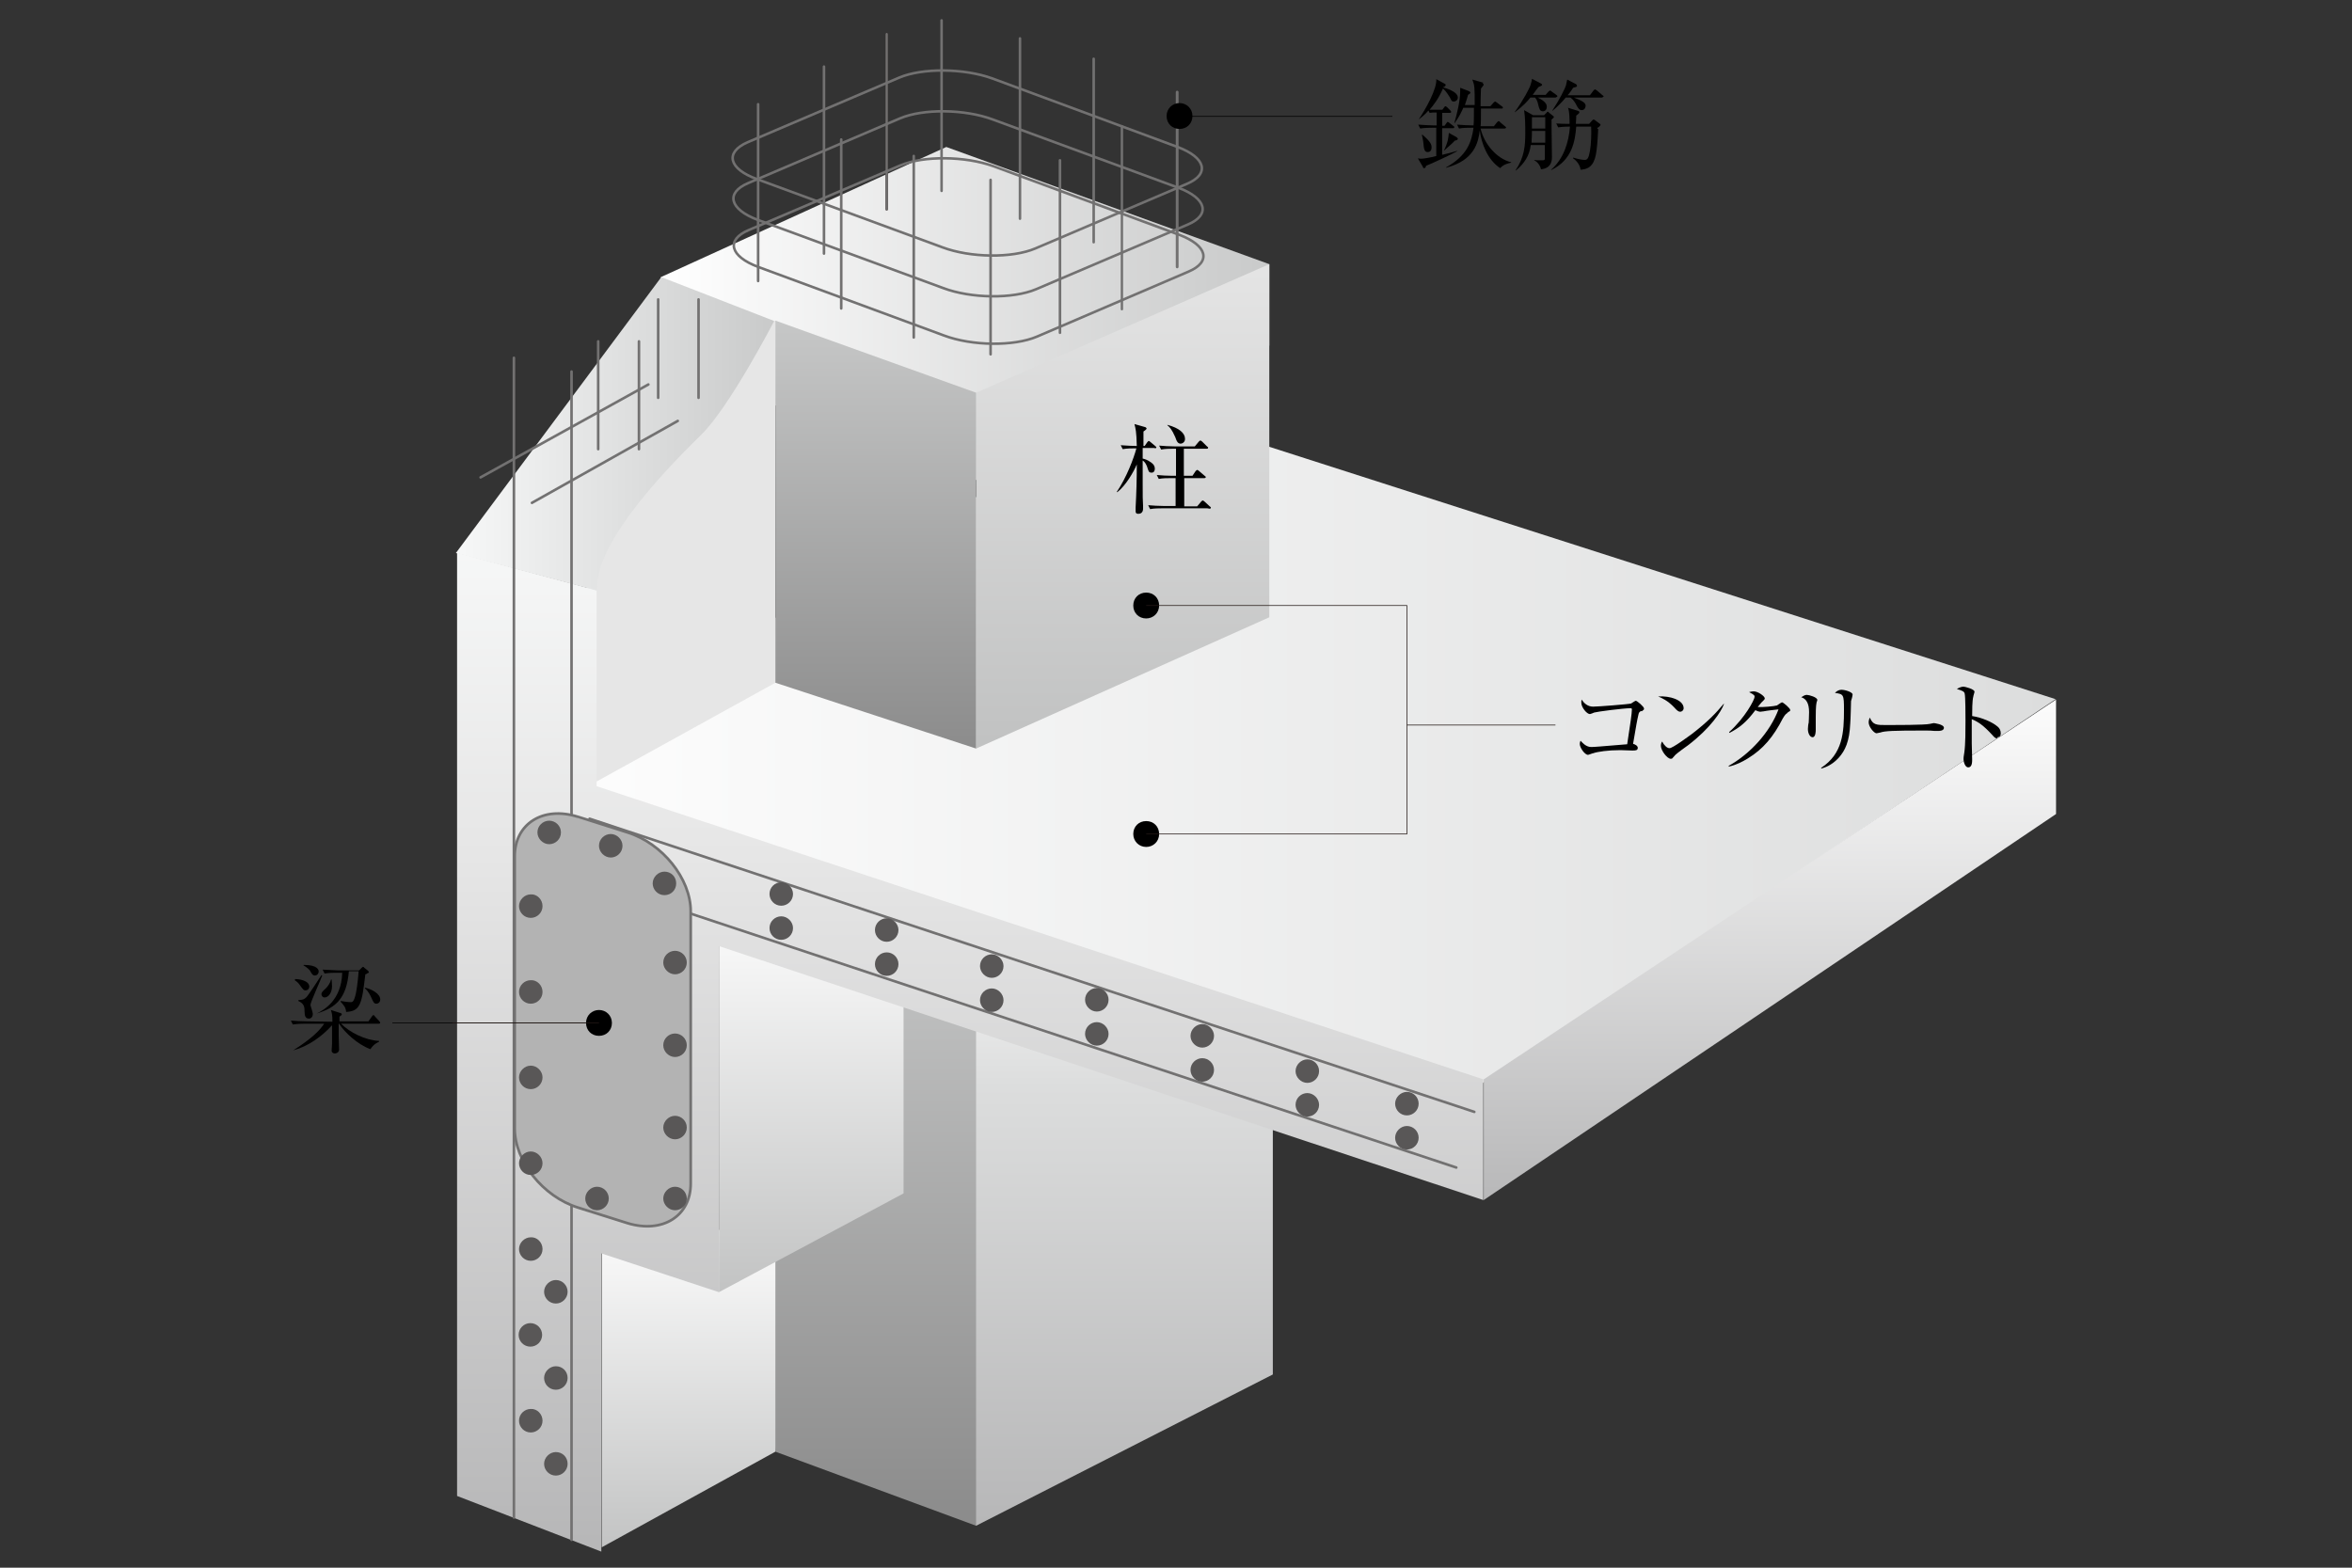 <?xml version="1.0" encoding="utf-8"?>
<!-- Generator: Adobe Illustrator 28.3.0, SVG Export Plug-In . SVG Version: 6.00 Build 0)  -->
<svg version="1.1" id="レイヤー_1" xmlns="http://www.w3.org/2000/svg" xmlns:xlink="http://www.w3.org/1999/xlink" x="0px"
	 y="0px" viewBox="0 0 600 400" style="enable-background:new 0 0 600 400;" xml:space="preserve">
<rect x="0" y="0" width="600" height="400" fill="#333333" stroke="none"/>
<style type="text/css">
	.st0{fill:url(#SVGID_1_);}
	.st1{fill:url(#SVGID_00000179645196447891459750000008131054648007841199_);}
	.st2{fill:url(#SVGID_00000049905013032569481540000017115434093244359573_);}
	.st3{fill:url(#SVGID_00000018923840032907543460000006806517708040027043_);}
	.st4{fill:url(#SVGID_00000132769578422905635340000001884687148085304200_);}
	.st5{fill:url(#SVGID_00000007393776738529424640000001447654313301078687_);}
	.st6{fill:#E6E6E6;}
	.st7{fill:url(#SVGID_00000176734196081659678970000009959743170483903935_);}
	.st8{fill:url(#SVGID_00000119087877403877909370000018250671783414256560_);}
	.st9{fill:url(#SVGID_00000171688409160205362110000010056272161598168239_);}
	.st10{fill:none;stroke:#727171;stroke-width:0.66;stroke-linecap:round;}
	.st11{fill:none;stroke:#231815;stroke-width:0.6;stroke-linecap:round;}
	.st12{fill:none;stroke:#727171;stroke-width:0.6;stroke-linecap:round;}
	.st13{fill:none;stroke:#727171;stroke-width:0.71;stroke-linecap:round;}
	.st14{fill:url(#SVGID_00000052101908516678467980000006157093098950042002_);}
	.st15{fill:#B3B3B3;stroke:#727171;stroke-width:0.68;}
	.st16{fill:url(#SVGID_00000011027490468214160970000007935806321357686200_);}
	.st17{fill:none;stroke:#727171;stroke-width:0.65;}
	.st18{fill:#595757;}
	.st19{fill:none;stroke:#727171;stroke-width:0.65;stroke-linecap:round;}
	.st20{fill:none;stroke:#000000;stroke-width:0.18;stroke-miterlimit:3.86;}
	.st21{fill:none;stroke:#231815;stroke-width:0.18;stroke-miterlimit:3.86;}
</style>
<g id="Design">
	<g>
		<g>
			
				<linearGradient id="SVGID_1_" gradientUnits="userSpaceOnUse" x1="70.343" y1="341.51" x2="70.343" y2="171.697" gradientTransform="matrix(1 0 0 -1 160.68 566.14)">
				<stop  offset="0" style="stop-color:#C9CACA"/>
				<stop  offset="1" style="stop-color:#898989"/>
			</linearGradient>
			<polygon class="st0" points="268.8,370.4 268.8,291.3 268.8,229.7 193.3,229.7 197.8,370.4 249,389.3 			"/>
			
				<linearGradient id="SVGID_00000016797855448775358670000007007533468208445833_" gradientUnits="userSpaceOnUse" x1="126.179" y1="341.51" x2="126.179" y2="171.697" gradientTransform="matrix(1 0 0 -1 160.68 566.14)">
				<stop  offset="0" style="stop-color:#FFFFFF"/>
				<stop  offset="0.31" style="stop-color:#DCDDDD"/>
				<stop  offset="1" style="stop-color:#B5B5B6"/>
			</linearGradient>
			<polygon style="fill:url(#SVGID_00000016797855448775358670000007007533468208445833_);" points="324.7,350.7 324.7,291.3 
				324.7,229.7 249,229.7 249,370.4 249,389.3 			"/>
			
				<linearGradient id="SVGID_00000047759694124854857280000011369311918240088221_" gradientUnits="userSpaceOnUse" x1="14.956" y1="257.465" x2="14.956" y2="166.185" gradientTransform="matrix(1 0 0 -1 160.68 566.14)">
				<stop  offset="0" style="stop-color:#FFFFFF"/>
				<stop  offset="1" style="stop-color:#BFC0C0"/>
			</linearGradient>
			<polygon style="fill:url(#SVGID_00000047759694124854857280000011369311918240088221_);" points="153.5,394.8 197.8,370.4 
				197.8,313.8 153.5,313.8 			"/>
			
				<linearGradient id="SVGID_00000167363818350739732390000012511536474500229267_" gradientUnits="userSpaceOnUse" x1="46.301" y1="338.548" x2="46.301" y2="231.286" gradientTransform="matrix(1 0 0 -1 160.68 566.14)">
				<stop  offset="0" style="stop-color:#FFFFFF"/>
				<stop  offset="1" style="stop-color:#BFC0C0"/>
			</linearGradient>
			<polygon style="fill:url(#SVGID_00000167363818350739732390000012511536474500229267_);" points="183.4,329.7 230.5,304.5 
				230.5,232.7 183.4,232.7 			"/>
			
				<linearGradient id="SVGID_00000142176219031601677140000001509402977504565901_" gradientUnits="userSpaceOnUse" x1="-172.206" y1="372.201" x2="231.696" y2="372.201" gradientTransform="matrix(1 0 0 -1 292.73 566.14)">
				<stop  offset="0" style="stop-color:#FFFFFF"/>
				<stop  offset="1" style="stop-color:#DCDDDD"/>
			</linearGradient>
			<polygon style="fill:url(#SVGID_00000142176219031601677140000001509402977504565901_);" points="288.9,102.8 524.4,178.4 
				365.3,285 120.5,204.2 			"/>
			
				<linearGradient id="SVGID_00000166669491191987544600000004627726078408245897_" gradientUnits="userSpaceOnUse" x1="7.929" y1="486.111" x2="163.138" y2="486.111" gradientTransform="matrix(1 0 0 -1 160.68 566.14)">
				<stop  offset="0" style="stop-color:#FFFFFF"/>
				<stop  offset="1" style="stop-color:#C9CACA"/>
			</linearGradient>
			<polygon style="fill:url(#SVGID_00000166669491191987544600000004627726078408245897_);" points="168.6,70.7 241.4,37.5 
				323.8,67.4 323.8,88.2 249.4,122.6 168.6,92.6 			"/>
			<polygon class="st6" points="152.2,199.4 197.8,174.2 197.8,81.8 173.8,94.2 149.8,138.2 150.2,200.7 			"/>
			
				<linearGradient id="SVGID_00000031927296827109029700000006764851830557898117_" gradientUnits="userSpaceOnUse" x1="158.81" y1="392.765" x2="158.81" y2="254.778" gradientTransform="matrix(1 0 0 -1 292.73 566.14)">
				<stop  offset="0" style="stop-color:#FFFFFF"/>
				<stop  offset="1" style="stop-color:#B5B5B6"/>
			</linearGradient>
			<path style="fill:url(#SVGID_00000031927296827109029700000006764851830557898117_);" d="M378.5,306.2l146-98.5v-29.2l-146,96.9
				C378.5,275.4,378.5,306.2,378.5,306.2z"/>
			
				<linearGradient id="SVGID_00000124878670416582044300000009842441820573473431_" gradientUnits="userSpaceOnUse" x1="86.843" y1="430.241" x2="86.843" y2="165.083" gradientTransform="matrix(1 0 0 -1 160.68 566.14)">
				<stop  offset="0" style="stop-color:#F7F8F8"/>
				<stop  offset="0.31" style="stop-color:#E6E6E6"/>
				<stop  offset="1" style="stop-color:#B5B5B6"/>
			</linearGradient>
			<path style="fill:url(#SVGID_00000124878670416582044300000009842441820573473431_);" d="M116.6,381.7l36.8,14.2v-76.1l30,9.9
				v-88.3l195,64.8v-30.8l-226.2-74.8v-50l-35.6-9.6C116.6,141.1,116.6,381.7,116.6,381.7z"/>
			
				<linearGradient id="SVGID_00000051379868731587956430000009320597883084701096_" gradientUnits="userSpaceOnUse" x1="-44.427" y1="455.454" x2="36.725" y2="455.454" gradientTransform="matrix(1 0 0 -1 160.68 566.14)">
				<stop  offset="0" style="stop-color:#F7F8F8"/>
				<stop  offset="1" style="stop-color:#C9CACA"/>
			</linearGradient>
			<path style="fill:url(#SVGID_00000051379868731587956430000009320597883084701096_);" d="M116.3,141.1l52.4-70.4l28.8,11.2
				c0,0-11.2,21.6-18.4,28.8c-5.6,5.6-27.6,26.8-26.8,40L116.3,141.1L116.3,141.1z"/>
			<line class="st10" x1="131.1" y1="91.3" x2="131.1" y2="387.2"/>
			<line class="st10" x1="145.8" y1="94.8" x2="145.8" y2="392.9"/>
			<line class="st10" x1="376.1" y1="283.7" x2="150.4" y2="208.9"/>
			<line class="st10" x1="371.5" y1="297.9" x2="145.7" y2="223"/>
			<line class="st10" x1="152.6" y1="114.6" x2="152.6" y2="87.1"/>
			<line class="st10" x1="163" y1="114.6" x2="163" y2="87.1"/>
			<line class="st10" x1="167.9" y1="101.5" x2="167.9" y2="76.4"/>
			<line class="st10" x1="178.2" y1="101.5" x2="178.2" y2="76.4"/>
			<line class="st10" x1="172.9" y1="107.4" x2="135.7" y2="128.3"/>
			<line class="st10" x1="165.4" y1="98.1" x2="122.6" y2="121.8"/>
			<line class="st10" x1="193.4" y1="71.7" x2="193.4" y2="26.6"/>
			<line class="st10" x1="210.2" y1="64.7" x2="210.2" y2="17"/>
			<line class="st11" x1="226.2" y1="53.4" x2="226.2" y2="8.7"/>
			<line class="st10" x1="214.6" y1="78.7" x2="214.6" y2="35.6"/>
			<line class="st10" x1="233.1" y1="86.1" x2="233.1" y2="39.8"/>
			<line class="st10" x1="252.7" y1="90.4" x2="252.7" y2="45.9"/>
			<line class="st10" x1="270.4" y1="84.9" x2="270.4" y2="40.9"/>
			<line class="st12" x1="286.2" y1="78.9" x2="286.2" y2="32.2"/>
			<line class="st13" x1="300.3" y1="68.1" x2="300.3" y2="23.5"/>
			
				<linearGradient id="SVGID_00000124144682868728452650000006551221646077587375_" gradientUnits="userSpaceOnUse" x1="-6.319" y1="503.815" x2="-6.319" y2="369.962" gradientTransform="matrix(1 0 0 -1 292.73 566.14)">
				<stop  offset="0" style="stop-color:#E6E6E6"/>
				<stop  offset="1" style="stop-color:#BFC0C0"/>
			</linearGradient>
			<polygon style="fill:url(#SVGID_00000124144682868728452650000006551221646077587375_);" points="249,100.2 323.8,67.4 
				323.8,157.5 249,191 			"/>
			<path class="st15" d="M160.1,212.4c8.9,2.8,16.1,11.8,16.1,20.1v69.5c0,8.3-7.2,12.8-16.1,10.1l-12.7-4
				c-8.9-2.8-16.1-11.8-16.1-20.2v-69.4c0-8.3,7.2-12.9,16.1-10.1C147.4,208.4,160.1,212.4,160.1,212.4z"/>
			
				<linearGradient id="SVGID_00000039826958789672723910000008633652175736863365_" gradientUnits="userSpaceOnUse" x1="-69.319" y1="489.417" x2="-69.319" y2="369.962" gradientTransform="matrix(1 0 0 -1 292.73 566.14)">
				<stop  offset="0" style="stop-color:#C9CACA"/>
				<stop  offset="1" style="stop-color:#898989"/>
			</linearGradient>
			<polygon style="fill:url(#SVGID_00000039826958789672723910000008633652175736863365_);" points="197.8,174.2 249,191 249,100.2 
				197.8,81.8 			"/>
			<path class="st17" d="M193.1,45.7c-7.2-2.6-8.3-6.8-2.4-9.4l38.7-16.5c5.9-2.5,16.5-2.4,23.7,0.2l47.3,17.5
				c7.2,2.7,8.3,6.9,2.4,9.4l-38.7,16.5c-5.9,2.5-16.5,2.4-23.7-0.3L193.1,45.7L193.1,45.7z"/>
			<path class="st17" d="M193.3,56.1c-7.2-2.7-8.3-6.9-2.4-9.4l38.7-16.5c5.9-2.5,16.5-2.4,23.7,0.3l47.3,17.4
				c7.2,2.7,8.3,6.9,2.4,9.4l-38.7,16.5c-5.9,2.5-16.5,2.4-23.7-0.3L193.3,56.1z"/>
			<path class="st17" d="M193.4,68.1c-7.2-2.7-8.3-6.9-2.4-9.4l38.7-16.5c5.9-2.5,16.5-2.4,23.7,0.2l47.4,17.5
				c7.2,2.7,8.3,6.9,2.4,9.4l-38.7,16.6c-5.9,2.5-16.5,2.4-23.7-0.3L193.4,68.1L193.4,68.1z"/>
			<path class="st18" d="M138.4,231.2c0,1.7-1.4,3-3,3c-1.7,0-3-1.4-3-3s1.4-3,3-3C137,228.1,138.4,229.5,138.4,231.2z"/>
			<path class="st18" d="M138.4,253.1c0,1.7-1.4,3-3,3c-1.7,0-3-1.4-3-3c0-1.7,1.4-3,3-3C137,250,138.4,251.4,138.4,253.1z"/>
			<path class="st18" d="M138.4,274.9c0,1.7-1.4,3-3,3c-1.7,0-3-1.4-3-3s1.4-3,3-3C137,271.9,138.4,273.3,138.4,274.9z"/>
			<path class="st18" d="M138.4,296.8c0,1.7-1.4,3-3,3c-1.7,0-3-1.4-3-3s1.4-3,3-3C137,293.8,138.4,295.2,138.4,296.8z"/>
			<path class="st18" d="M155.3,305.8c0,1.7-1.4,3-3,3c-1.7,0-3-1.4-3-3s1.4-3,3-3C153.9,302.8,155.3,304.1,155.3,305.8z"/>
			<path class="st18" d="M175.2,305.8c0,1.7-1.4,3-3,3s-3-1.4-3-3s1.4-3,3-3S175.2,304.1,175.2,305.8z"/>
			<path class="st18" d="M175.2,287.7c0,1.7-1.4,3-3,3s-3-1.4-3-3s1.4-3,3-3S175.2,286,175.2,287.7z"/>
			<path class="st18" d="M175.2,266.7c0,1.7-1.4,3-3,3s-3-1.4-3-3c0-1.7,1.4-3,3-3S175.2,265,175.2,266.7z"/>
			<path class="st18" d="M175.2,245.6c0,1.7-1.4,3-3,3s-3-1.4-3-3c0-1.7,1.4-3,3-3S175.2,243.9,175.2,245.6z"/>
			<path class="st18" d="M202.3,236.8c0,1.7-1.4,3-3,3c-1.7,0-3-1.4-3-3c0-1.7,1.4-3,3-3C200.9,233.8,202.3,235.2,202.3,236.8z"/>
			<path class="st18" d="M229.2,246c0,1.7-1.4,3-3,3c-1.7,0-3-1.4-3-3c0-1.7,1.4-3,3-3C227.8,243,229.2,244.3,229.2,246z"/>
			<path class="st18" d="M256,255.2c0,1.7-1.4,3-3,3s-3-1.4-3-3c0-1.7,1.4-3,3-3S256,253.6,256,255.2z"/>
			<path class="st18" d="M282.8,263.8c0,1.7-1.4,3-3,3s-3-1.4-3-3c0-1.7,1.4-3,3-3S282.8,262.2,282.8,263.8z"/>
			<path class="st18" d="M309.7,273c0,1.7-1.4,3-3,3s-3-1.4-3-3c0-1.7,1.4-3,3-3S309.7,271.3,309.7,273z"/>
			<path class="st18" d="M336.5,281.9c0,1.7-1.4,3-3,3s-3-1.4-3-3c0-1.7,1.4-3,3-3S336.5,280.3,336.5,281.9z"/>
			<path class="st18" d="M361.9,290.3c0,1.7-1.4,3-3,3c-1.7,0-3-1.4-3-3s1.4-3,3-3C360.5,287.3,361.9,288.6,361.9,290.3z"/>
			<path class="st18" d="M202.3,228.1c0,1.7-1.4,3-3,3c-1.7,0-3-1.4-3-3c0-1.7,1.4-3,3-3C200.9,225.1,202.3,226.5,202.3,228.1z"/>
			<path class="st18" d="M229.2,237.3c0,1.7-1.4,3-3,3c-1.7,0-3-1.4-3-3c0-1.7,1.4-3,3-3C227.8,234.3,229.2,235.7,229.2,237.3z"/>
			<path class="st18" d="M256,246.5c0,1.7-1.4,3-3,3s-3-1.4-3-3c0-1.7,1.4-3,3-3S256,244.9,256,246.5z"/>
			<path class="st18" d="M282.8,255.1c0,1.7-1.4,3-3,3s-3-1.4-3-3c0-1.7,1.4-3,3-3S282.8,253.4,282.8,255.1z"/>
			<path class="st18" d="M309.7,264.3c0,1.7-1.4,3-3,3s-3-1.4-3-3s1.4-3,3-3S309.7,262.7,309.7,264.3z"/>
			<path class="st18" d="M336.5,273.3c0,1.7-1.4,3-3,3s-3-1.4-3-3s1.4-3,3-3S336.5,271.6,336.5,273.3z"/>
			<path class="st18" d="M361.9,281.6c0,1.7-1.4,3-3,3c-1.7,0-3-1.4-3-3s1.4-3,3-3C360.5,278.6,361.9,279.9,361.9,281.6z"/>
			<path class="st18" d="M172.5,225.4c0,1.7-1.3,3-3,3c-1.7,0-3-1.4-3-3s1.4-3,3-3C171.2,222.4,172.5,223.7,172.5,225.4z"/>
			<path class="st18" d="M158.8,215.8c0,1.7-1.4,3-3,3s-3-1.4-3-3c0-1.7,1.4-3,3-3S158.8,214.2,158.8,215.8z"/>
			<path class="st18" d="M143.1,212.4c0,1.7-1.4,3-3,3s-3-1.4-3-3c0-1.7,1.4-3,3-3S143.1,210.7,143.1,212.4z"/>
			<path class="st18" d="M138.4,318.7c0,1.7-1.4,3-3,3c-1.7,0-3-1.4-3-3s1.4-3,3-3C137,315.6,138.4,317,138.4,318.7z"/>
			<circle class="st18" cx="135.3" cy="340.6" r="3"/>
			<path class="st18" d="M144.8,329.6c0,1.7-1.4,3-3,3c-1.7,0-3-1.4-3-3s1.4-3,3-3C143.5,326.6,144.8,328,144.8,329.6z"/>
			<path class="st18" d="M138.4,362.5c0,1.7-1.4,3-3,3c-1.7,0-3-1.4-3-3c0-1.7,1.4-3,3-3C137,359.4,138.4,360.8,138.4,362.5z"/>
			<path class="st18" d="M144.8,351.6c0,1.7-1.4,3-3,3c-1.7,0-3-1.4-3-3s1.4-3,3-3C143.5,348.6,144.8,349.9,144.8,351.6z"/>
			<path class="st18" d="M144.8,373.5c0,1.7-1.4,3-3,3c-1.7,0-3-1.4-3-3s1.4-3,3-3C143.5,370.5,144.8,371.8,144.8,373.5z"/>
			<line class="st19" x1="260.2" y1="55.8" x2="260.2" y2="9.8"/>
			<line class="st19" x1="279" y1="61.8" x2="279" y2="15"/>
			<line class="st19" x1="240.2" y1="48.7" x2="240.2" y2="5.2"/>
			<line class="st12" x1="226.2" y1="53.4" x2="226.2" y2="8.7"/>
			<path d="M84.8,260.7c0-1.7-0.1-2.1-0.4-3l2.2,0.7c0,0,0.6,0.1,0.6,0.4c0,0.2-0.3,0.4-0.6,0.6c0,0.3,0,0.8,0,1.2h7.4l0.9-1.3
				c0,0,0.3-0.3,0.3-0.3c0.2,0,0.3,0.1,0.4,0.3l1.2,1.3c0,0,0.2,0.3,0.2,0.3c0,0.3-0.3,0.3-0.3,0.3H87c2.2,2.2,6.1,4.2,9.7,4.4v0.2
				c-1.3,0.6-1.9,1.4-2.2,1.9c-3.3-1.2-6.6-4.3-8-6.5h-0.1v2.9c0,1,0.1,2.6,0.1,3.7c0,0.8-0.8,1-1.1,1c-0.3,0-0.8-0.2-0.8-0.7
				c0-0.2,0.1-1.4,0.1-1.7c0-1.9,0-3.8,0-4.8c-2.5,2.8-6.1,5.4-9.9,6.4V268c4.7-3,6.7-5,7.9-6.8h-5c0,0-1.8,0-3,0.2l-0.5-1
				c1.2,0.1,2.5,0.2,3.9,0.2L84.8,260.7L84.8,260.7z M75.3,249.8c2.3,0.1,3.6,0.9,3.6,1.9c0,0.6-0.4,1-1,1c-0.4,0-0.5-0.1-1.3-1.2
				c-0.6-0.9-1-1.1-1.4-1.4L75.3,249.8L75.3,249.8z M82.2,248.9c-0.4,1.2-3,6.8-3,7.5c0,0.3,0.6,1.8,0.6,2.3c0,0.6-0.3,1.2-1,1.2
				c-0.8,0-1.1-0.6-1.1-1.7c0-1.3-0.1-2.1-1.6-2.8v-0.2c1.2-0.1,1.5-0.2,2.1-0.8c0.5-0.5,3.7-5.4,3.8-5.6L82.2,248.9z M77.5,246.2
				c3.7,0,3.8,1.4,3.8,1.7c0,0.4-0.3,1-1,1c-0.5,0-0.7-0.3-1.2-1.2c-0.1-0.2-0.8-0.9-1.7-1.4L77.5,246.2L77.5,246.2z M80.8,258.6
				c1.6-0.8,6.3-3.2,6.5-10.4h-1.5c-0.6,0-1.8,0-3,0.2l-0.5-1c1.7,0.1,3.5,0.2,3.9,0.2h5.4l0.6-0.6c0,0,0.3-0.3,0.4-0.3
				c0.1,0,0.3,0.1,0.3,0.2l1,0.8c0,0,0.2,0.3,0.2,0.3c0,0.1-0.1,0.3-0.3,0.3c-0.1,0-0.3,0.3-0.6,0.3c-0.9,7.5-1.2,9.4-4.9,9.6
				c-0.1-1.2-0.6-1.7-1.4-2.6v-0.2c0.6,0.1,1.8,0.3,2.5,0.3c0.5,0,0.9,0,1.4-2.3c0.4-2,0.7-5.4,0.7-5.6H89
				C88.4,254.8,85.7,257.1,80.8,258.6l-0.2-0.1L80.8,258.6z M84.6,249.9c0,0.5,0.1,1,0.1,1.7c0,1.7-0.9,2.9-1.9,2.9
				c-0.6,0-0.8-0.6-0.8-0.8c0-0.4,0.1-0.6,1.2-1.6c0.3-0.3,1.1-1.3,1.2-2.1L84.6,249.9L84.6,249.9z M93.1,252c1.8,0.4,3.9,1.6,3.9,3
				c0,0.8-0.6,1.1-1,1.1c-0.6,0-0.8-0.5-1.2-1.4c-0.2-0.4-0.7-1.7-1.7-2.5L93.1,252L93.1,252z"/>
			<g>
				<path d="M367.8,28.2l0.6-0.8c0,0,0.2-0.3,0.3-0.3s0.3,0.1,0.5,0.3l0.8,0.8c0,0,0.2,0.2,0.2,0.3c0,0.2-0.1,0.3-0.3,0.3h-2v3.3
					h0.6l0.5-0.7c0,0,0.2-0.3,0.3-0.3c0.1,0,0.3,0.1,0.5,0.3l0.9,0.7c0,0,0.3,0.2,0.3,0.3c0,0.3-0.2,0.3-0.3,0.3h-2.8v6.8
					c0.6-0.1,3.2-0.8,3.8-1v0.1c-1.4,0.8-6.8,3.3-7.9,3.7c-0.1,0.4-0.2,0.6-0.5,0.6c-0.2,0-0.3-0.1-0.3-0.3l-1.3-2.2
					c0,0,0.4,0.1,0.8,0.1c0.6,0,2.5-0.3,3.9-0.7v-7.2h-1.1c-0.6,0-1.9,0-3,0.2l-0.5-1c1.6,0.1,3.1,0.2,3.9,0.2h0.8v-3.3h-0.6
					c0,0-0.7,0-1.2,0.1l-0.3-0.6c-1,1.2-1.9,1.8-2.5,2.3l0,0c1.9-2.8,4.7-7.9,4.5-10.3l2.2,1.2c0,0,0.2,0.1,0.2,0.3
					c0,0.2-0.2,0.4-0.7,0.6l0,0c0,0,3.8,0.9,3.8,2.6c0,0.6-0.5,1-1,1c-0.5,0-0.6-0.1-1-1c-0.2-0.3-1-1.7-1.8-2.3
					c-1.2,2.8-2.5,4.3-3.4,5.4c0.9,0,1.6,0,1.7,0h1.8L367.8,28.2z M362.9,34.4c2.1,1.8,2.3,2.5,2.3,3.2c0,1.1-0.7,1.2-1,1.2
					c-0.8,0-0.9-0.8-1-1.4c-0.1-1.4-0.3-2.3-0.5-3L362.9,34.4L362.9,34.4z M368.3,38.5c1.1-2.2,1.2-3.4,1.3-4.6l1.8,1
					c0,0,0.5,0.3,0.5,0.5c0,0.3-0.4,0.4-0.8,0.5C370.6,36.5,370.3,36.7,368.3,38.5L368.3,38.5L368.3,38.5z M378.2,21.3
					c0,0,0.3,0.1,0.3,0.3s-0.6,0.8-0.7,1c-0.1,1.7-0.1,3.9-0.1,4.5h2.5l0.8-0.9c0,0,0.3-0.3,0.4-0.3s0.2,0.1,0.5,0.3l1.2,0.9
					c0,0,0.3,0.2,0.3,0.3c0,0.3-0.2,0.3-0.3,0.3h-5.3c0,1.7,0,4.1-0.1,4.5h3.4l0.8-1c0,0,0.3-0.3,0.4-0.3s0.3,0.1,0.4,0.3l1.2,1
					c0,0,0.3,0.2,0.3,0.3c0,0.2-0.2,0.3-0.4,0.3h-6.1c0.9,3.9,4.1,7.7,7.8,8.6v0.1c-0.8,0.2-1.9,0.4-2.8,1.4
					c-3.2-2.1-4.8-6.3-5.2-9.6c-0.4,3-1.3,7.6-8.6,9.5v-0.1c5.4-3,6.5-6.5,7-10.1h-0.7c-1,0-2,0-3,0.2l-0.5-1
					c1.4,0.1,2.8,0.2,4.2,0.2c0.1-0.9,0.1-2,0.1-4.5h-2.7c-0.5,1.1-1,2.2-2.2,3.9h-0.1c0.7-2.4,1.5-5.7,1.5-8.1c0-0.2,0-0.4,0-0.9
					l2.1,0.8c0,0,0.5,0.2,0.5,0.4c0,0.3-0.2,0.3-0.6,0.6c-0.3,1.2-0.6,1.9-0.8,2.6h2.5c0-4.5,0-4.9-0.6-6.5l2.8,0.8L378.2,21.3z"/>
				<path d="M396.8,24.9h-4.5c0.8,0.4,2.3,1.2,2.3,2.3c0,0.6-0.3,1.2-1,1.2c-0.8,0-0.9-0.6-1.2-1.7c-0.1-0.4-0.2-1.1-0.8-1.8h-1.2
					c-0.8,1-1.8,2.1-3.9,3.7h-0.1c2.1-2.9,3.9-6.2,4.1-7.1c0.2-0.7,0.3-1,0.3-1.4l2.3,1.2c0,0,0.3,0.2,0.3,0.3
					c0,0.3-0.3,0.3-0.9,0.6c-0.3,0.3-1.3,1.7-1.5,2h3.3l0.7-0.8c0,0,0.3-0.3,0.4-0.3s0.3,0.1,0.5,0.3l1.1,0.8c0,0,0.3,0.2,0.3,0.3
					c0,0.2-0.2,0.3-0.3,0.3L396.8,24.9z M395.8,30.4c0,0.6,0,0.9,0,1.5c0,2.3,0.1,5.9,0.1,8.1c0,0.8,0,2.9-2.8,3.2
					c-0.1-0.7-0.7-1.8-1.7-2.3v-0.1c0.5,0.1,0.6,0.1,1.7,0.1c1,0,1,0,1-0.8V37h-3.6c-0.3,2.7-1.7,4.8-3.8,6.5h-0.1
					c2.3-3.4,2.5-6.4,2.5-9.5c0-2,0-3.9-0.3-5.9l2.3,1.3h2.8l0.6-0.6c0,0,0.2-0.3,0.3-0.3s0.2,0,0.3,0.2l1,0.8c0,0,0.3,0.2,0.3,0.3
					c0,0.2-0.1,0.3-0.7,0.8L395.8,30.4z M394.2,33.4h-3.4c0,0.5,0,1.4-0.1,3h3.5C394.2,36.4,394.2,33.4,394.2,33.4z M394.2,29.9
					h-3.4c0,0.7,0,1.3,0,2.9h3.4L394.2,29.9L394.2,29.9z M407.7,32.9c-0.3,6.1-0.6,8.3-2.1,9.6c-0.8,0.7-2.1,0.8-2.4,0.8
					c0-0.4-0.4-1.9-1.9-2.9v-0.2c1.6,0.5,2.5,0.6,3,0.6c0.7,0,1-0.6,1.3-2.3c0.3-1.7,0.4-4.5,0.3-6.2h-3.8c-0.3,3.7-1,8.5-6.4,11.1
					v-0.1c3.2-2.8,4.5-7,4.8-11c-0.5,0-1.7,0-3,0.2l-0.5-1c1.2,0.1,2.1,0.1,3.4,0.1c0-1.1,0-3.1-0.4-4.1l2.6,0.8
					c0,0,0.3,0.1,0.3,0.3c0,0.2,0,0.3-0.8,0.9c0,0.6,0,0.8-0.1,2.1h3.4l0.7-0.8c0,0,0.3-0.3,0.4-0.3s0.2,0,0.3,0.1l1.2,0.9
					c0,0,0.3,0.2,0.3,0.3c0,0.3-0.6,0.8-0.8,0.8V32.9z M408.6,24.9h-7.1c2.1,0.8,3,1.3,3,2.1c0,0.3-0.2,1.1-1,1.1
					c-0.6,0-0.9-0.5-1.2-1c-0.4-0.8-0.9-1.7-1.7-2.2h-1.2c0,0-1.4,1.8-3.4,3.4v-0.1c1.8-2.7,3.3-5.7,3.5-6.5c0.1-0.5,0.2-1,0.3-1.4
					l2.3,1.2c0,0,0.2,0.3,0.2,0.4c0,0.1,0,0.2-0.3,0.3c-0.2,0.1-0.5,0.1-0.7,0.2c-0.3,0.5-0.6,1-1.4,1.9h5.7l0.9-1.2
					c0,0,0.3-0.3,0.4-0.3s0.3,0.2,0.5,0.3l1.4,1.2c0,0,0.3,0.2,0.3,0.3C409,24.8,408.8,24.8,408.6,24.9L408.6,24.9z"/>
			</g>
			<path d="M292.4,157.8c1.8,0,3.3-1.4,3.3-3.3c0-1.9-1.4-3.3-3.3-3.3c-1.9,0-3.3,1.4-3.3,3.3C289.1,156.4,290.5,157.8,292.4,157.8z
				"/>
			<path d="M292.4,216.1c1.8,0,3.3-1.4,3.3-3.3c0-1.9-1.4-3.3-3.3-3.3c-1.9,0-3.3,1.4-3.3,3.3C289.1,214.6,290.5,216.1,292.4,216.1z
				"/>
			<path d="M152.8,264.3c1.9,0,3.3-1.4,3.3-3.3c0-1.9-1.5-3.3-3.3-3.3c-1.8,0-3.3,1.4-3.3,3.3C149.5,262.9,150.9,264.3,152.8,264.3z
				"/>
			<line class="st20" x1="301.8" y1="29.7" x2="355.2" y2="29.7"/>
			<line class="st20" x1="152.8" y1="261" x2="100.1" y2="261"/>
			<line class="st21" x1="152.8" y1="261" x2="115.4" y2="261"/>
			<path d="M294.5,114.3h-3v2.7c0.4,0.1,1.2,0.3,2,0.9c0.3,0.2,1.1,0.7,1.1,1.7c0,0.6-0.3,1-0.8,1c-0.8,0-0.8-0.4-1.2-1.6
				c-0.3-0.7-0.6-1.2-1.1-1.5c0,3.7,0,4.2,0,5.9c0,3.2,0,4.3,0.1,5.7c0,0.3,0,0.5,0,0.6c0,0.3,0,1.4-1.2,1.4c-0.7,0-0.7-0.4-0.7-0.7
				c0,0,0-0.3,0-0.9c0.2-3.7,0.3-7.3,0.3-11c-0.8,1.9-2.8,5.4-5,7.1l-0.1-0.1c2.5-3.7,4.3-8.5,5-11.1h-0.5c-0.6,0-1.9,0-3,0.2
				l-0.5-1c1.5,0.1,3.1,0.2,4.1,0.2c-0.1-3.8-0.3-4.4-0.6-5.6l2.8,0.8c0,0,0.3,0.2,0.3,0.3c0,0.2-0.2,0.4-0.8,0.8c0,0.6,0,3.2,0,3.7
				h0.3l0.7-1c0,0,0.3-0.3,0.3-0.3c0.1,0,0.3,0.1,0.5,0.3l1.2,1c0,0,0.3,0.3,0.3,0.3c0,0.2-0.2,0.3-0.3,0.3L294.5,114.3z M308,129.7
				h-11.6c-0.7,0-1.9,0-3,0.2l-0.5-1c1.3,0.1,2.5,0.2,3.9,0.2h3.1V122h-1.4c-0.6,0-1.9,0-2.9,0.2l-0.5-1c1.3,0.1,2.5,0.2,3.9,0.2h1
				v-6.9h-0.8c-0.7,0-1.9,0-3,0.2l-0.5-1c1.3,0.1,2.5,0.2,3.9,0.2h5.2l1-1.2c0,0,0.3-0.3,0.4-0.3s0.3,0.1,0.5,0.3l1.2,1.2
				c0,0,0.3,0.2,0.3,0.3c0,0.3-0.3,0.3-0.3,0.3h-5.9v6.9h2.2l0.8-1.2c0,0,0.3-0.3,0.4-0.3s0.3,0.1,0.5,0.3l1.4,1.2
				c0,0,0.3,0.2,0.3,0.3c0,0.3-0.3,0.3-0.4,0.3h-5.1v7.2h3.3l1-1.2c0,0,0.3-0.3,0.4-0.3s0.3,0.1,0.5,0.3l1.3,1.2
				c0,0,0.3,0.2,0.3,0.3c0,0.3-0.3,0.3-0.3,0.3L308,129.7z M301.2,113.2c-0.7,0-1-0.5-1.4-1.7c-0.9-2-1.4-2.5-2-3v-0.1
				c3,0.8,4.5,2.1,4.5,3.6C302.3,112.9,301.5,113.2,301.2,113.2L301.2,113.2z"/>
			<polyline class="st21" points="292.4,154.5 358.9,154.5 358.9,212.8 292.4,212.8 			"/>
			<g>
				<path d="M418.6,181.4c-0.3,0.3-0.5,0.3-0.6,0.8c-0.4,1.7-0.6,2.9-1.4,7.6c0.5,0.1,1.2,0.5,1.2,1c0,0.7-0.6,0.7-1.4,0.7
					c-0.5,0-2.5-0.1-3-0.1c-3.2,0-5.9,0.4-7,0.8c-0.2,0-1.1,0.4-1.3,0.4c-0.8,0-2.1-1.8-2.1-2.8c0-0.3,0.1-0.6,0.2-0.8
					c0.3,0.3,1.3,1.6,2.7,1.6c0.8,0,1.9-0.1,9.2-0.7c0.8-5.2,1.2-7.9,1.2-8.9c0-0.2-0.1-0.3-0.3-0.3c-1.9,0-8.7,0.9-9.3,1.1
					c-0.2,0.1-1,0.4-1.1,0.4c-0.8,0-2.2-1.7-2.2-2.9c0-0.4,0-0.6,0.1-0.8c0.6,1,1.6,1.8,2.9,1.8c1.2,0,9-0.6,9.7-0.8
					c0.2-0.1,1-0.7,1.2-0.7c0.3,0,2.1,1.5,2.1,2c0,0.3-0.1,0.3-0.6,0.7L418.6,181.4z"/>
				<path d="M428.6,181.6c-0.4,0-0.8-0.3-1.5-1.1c-1.7-1.8-3.2-2.4-4.1-2.8c3-0.2,6.5,0.9,6.5,3
					C429.5,181.2,429.1,181.6,428.6,181.6z M430.7,190.1c-0.6,0.4-2.9,2.1-3.3,2.5c-0.1,0.1-0.7,0.8-0.8,0.9
					c-0.1,0.1-0.3,0.1-0.4,0.1c-0.9,0-2.5-2.1-2.5-3.3c0-0.4,0.1-0.8,0.3-1.1c0.6,1.1,1.3,1.7,1.9,1.7c0.8,0,4.7-2.9,5.8-3.7
					c4-3.1,6-5.2,8-7.6h0.1C439.1,181.6,436.3,185.8,430.7,190.1L430.7,190.1z"/>
				<path d="M456.2,181.8c-0.6,0.3-0.8,0.5-1.4,1.5c-2.4,4.7-5,7.8-8.9,10.2c-1.3,0.8-3,1.7-4.9,2.1v-0.2c5.4-3,10.5-8.5,12.7-14.4
					c-1,0.1-2.8,0.3-3.8,0.5c-0.2,0-0.7,0.1-0.8,0.1c-0.3,0-0.7-0.1-1.3-0.4c-2.3,3.1-4.1,4.5-6.6,5.8l-0.1-0.2
					c4.1-3.7,6.5-8.3,6.5-9c0-0.3,0-0.5-1.4-1.2c0.6-0.2,1.2-0.2,1.2-0.2c1,0,2.8,1.2,2.8,1.8c0,0.2-0.1,0.3-0.6,0.8
					c-0.3,0.2-0.9,1.1-1.2,1.4c1.1,0.1,4.3-0.2,4.9-0.4c0.2-0.1,1.1-0.8,1.3-0.8c0.3,0,2.1,1.5,2.1,2c0,0.2-0.1,0.3-0.8,0.6
					L456.2,181.8z"/>
				<path d="M463.4,179.4c-0.2,0.7-0.2,3-0.2,3.8c0,0.5,0,2.5,0,3c0,0.3,0,1.9-0.8,1.9c-0.7,0-1.2-1-1.2-2.1c0-0.3,0.1-1.4,0.2-1.6
					c0-0.4,0.1-1.3,0.1-2.7c0-2.2-0.7-3.4-2-3.8c0.5-0.3,0.9-0.6,1.4-0.6c0.6,0,2.7,0.6,2.7,1.3
					C463.6,178.8,463.3,179.4,463.4,179.4L463.4,179.4z M472.2,179c0,0-0.1,4.7-0.2,5.6c-0.2,4.6-1.3,6.9-2.9,8.7
					c-1.9,2.1-3.8,2.6-4.5,2.8v-0.2c5.5-3.6,5.8-9,5.8-14.8c0-3.9-0.1-4-2.3-4.3c0.3-0.3,0.8-0.8,1.7-0.8s2.8,0.6,2.8,1.2
					c0,0.3-0.3,1.5-0.4,1.7V179z"/>
				<path d="M494.4,186.5c0,0-0.8,0-0.9,0c-0.9-0.1-1.2-0.1-2.8-0.1c-7.6,0-9.9,0.1-11,0.5c-0.1,0-0.9,0.2-1,0.2c-0.6,0-2-1.6-2-2.8
					c0-0.1,0-0.6,0.3-1.2c0.8,1.9,1.7,1.9,4.3,1.9c1.7,0,9.9,0,11-0.3c0.1,0,0.9-0.2,1-0.2s2.6,0.3,2.6,1.2
					C495.9,186.5,494.7,186.5,494.4,186.5L494.4,186.5z"/>
				<path d="M509.4,188.4c-0.3,0-0.7-0.3-1.1-0.8c-2.3-2.5-3.6-3.4-5.3-4.1c0,1,0,5.3,0,6.2c0,0.6,0.1,3.5,0.1,4.1c0,0.6,0,2-1,2
					c-0.8,0-1.2-1.4-1.2-2.1c0-0.3,0-0.6,0.2-1.7c0.3-2,0.3-5.9,0.3-8.1c0-1.1,0-6.1-0.2-6.9c-0.1-0.6-0.7-0.8-2-1.2
					c0.5-0.3,1.1-0.6,1.7-0.6c0.3,0,2.8,0.6,2.8,1.3c0,0.2-0.3,1-0.3,1.2c-0.3,1-0.3,3.9-0.3,5c2.5,0.4,5.1,1.5,6.5,2.7
					c0.5,0.4,0.8,1,0.8,1.7c0,0.8-0.5,1-0.8,1L509.4,188.4z"/>
			</g>
			<line class="st21" x1="358.9" y1="185" x2="396.8" y2="185"/>
		</g>
		<path d="M300.9,32.9c1.9,0,3.3-1.4,3.3-3.3c0-1.9-1.5-3.3-3.3-3.3c-1.8,0-3.3,1.4-3.3,3.3C297.6,31.5,299,32.9,300.9,32.9z"/>
	</g>
</g>
</svg>
